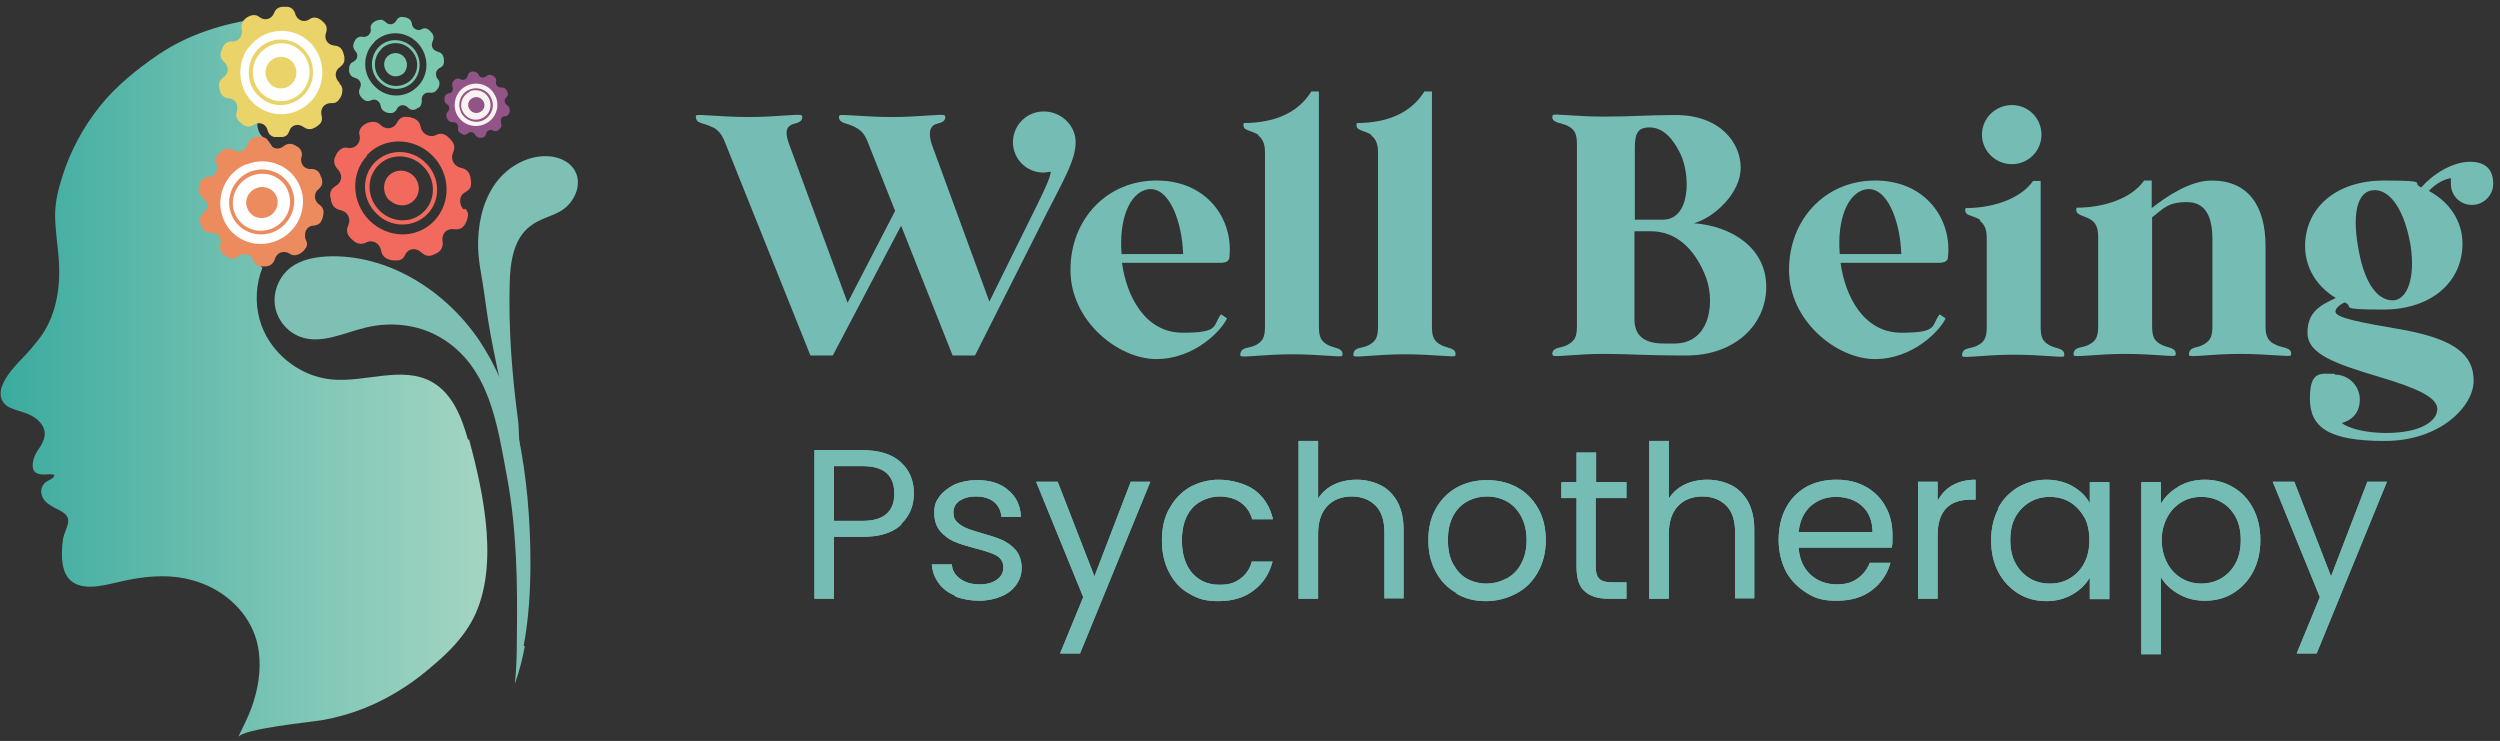 <svg xmlns="http://www.w3.org/2000/svg" xmlns:xlink="http://www.w3.org/1999/xlink" id="Layer_1" data-name="Layer 1" viewBox="0 0 625.9 185.5"><rect x="0" y="0" width="625.9" height="185.5" fill="#333333" stroke="none"/><defs><style>      .cls-1 {        fill: url(#linear-gradient);      }      .cls-1, .cls-2, .cls-3, .cls-4, .cls-5, .cls-6, .cls-7, .cls-8, .cls-9, .cls-10 {        stroke-width: 0px;      }      .cls-2 {        fill: #7ec0b4;      }      .cls-3 {        fill: #eb8b5e;      }      .cls-4 {        fill: #ead46a;      }      .cls-5 {        fill: #f8f3f1;      }      .cls-6 {        fill: #7bcab0;      }      .cls-7 {        fill: #75bdb4;      }      .cls-8 {        fill: #925487;      }      .cls-9 {        fill: #fff;      }      .cls-10 {        fill: #f26a5d;      }    </style><linearGradient id="linear-gradient" x1="0" y1="94.7" x2="121.8" y2="94.7" gradientUnits="userSpaceOnUse"><stop offset="0" stop-color="#3bab9f"></stop><stop offset=".6" stop-color="#7dc5b5"></stop><stop offset="1" stop-color="#a4d4c2"></stop></linearGradient></defs><g><g><path class="cls-7" d="M178.4,31.9c-2.1-1.1-2.6-.8-3.7-1.5-.5-.4-.6-1.3-.4-1.5.3-.4,6.3.4,13.2.4s12.8-.9,13.2-.4c.3.3.2,1.1-.4,1.5-1,.7-2,.4-2.9,1.4-.6.6-.7,2,.2,4.4l14.6,39.6,11.9-23-6.6-16.6c-.9-2.4-1.6-3.4-3.3-4.3-2.1-1.1-2.6-.8-3.6-1.5-.6-.4-.7-1.3-.4-1.5.3-.4,6.3.4,13.2.4s12.8-.9,13.1-.4c.3.3.2,1.1-.4,1.5-1,.7-2.1.4-2.8,1.4-.5.5-.8,2,0,4.4l14.4,39.3,12.3-24.9c1.6-3.3,2.8-5.8,3.1-7.6-.6,0-1.2.2-1.9.2-4.2,0-7.6-3.4-7.6-7.6s3.4-7.7,7.7-7.7,8,3.4,8,7.7-2.8,9.1-7.1,17.5l-18.1,35.9h-5.6l-12.9-32.5-17.1,32.5h-5.6l-21.2-52.9c-.9-2.4-1.7-3.4-3.3-4.3Z"></path><path class="cls-7" d="M289.6,45.2c12.6,0,19.2,9.7,18.2,19.1,0,1.1-.9,1.4-1.9,1.5h-25c1.1,8.2,5.7,17.5,15.2,17.5s7.4-1.8,9.6-4.6l1.5,1c-1.4,3.1-8.2,10.2-17.7,10.2s-21.5-9.5-21.5-22.3,9.2-22.4,21.5-22.4ZM296.2,63.6c-.2-7.8-3.4-17.1-8.9-16.2-4.6.9-7.2,7.7-6.5,16.2h15.5Z"></path><path class="cls-7" d="M315.1,33.8c-1.4-.9-2.3-.9-3.3-1.5-.5-.3-.6-1.1-.4-1.5,8.3,0,13.9-3,16.9-7.9h1.9v58.9c0,2.6.6,3.5,1.8,4.3,1.6,1,2.6.8,3.6,1.5.6.4.6,1.3.4,1.5-.3.4-5.5-.4-12.5-.4s-12.6.9-12.9.4c-.2-.3,0-1.1.4-1.5,1.1-.8,2.2-.4,3.9-1.5,1.2-.8,1.8-1.7,1.8-4.3v-43.7c0-2.3-.7-3.4-1.7-4.2Z"></path><path class="cls-7" d="M343.4,33.8c-1.4-.9-2.3-.9-3.3-1.5-.5-.3-.6-1.1-.4-1.5,8.3,0,13.9-3,16.9-7.9h1.9v58.9c0,2.6.6,3.5,1.8,4.3,1.6,1,2.6.8,3.6,1.5.6.4.6,1.3.4,1.5-.3.4-5.5-.4-12.5-.4s-12.6.9-12.9.4c-.2-.3,0-1.1.4-1.5,1.1-.8,2.2-.4,3.9-1.5,1.2-.8,1.8-1.7,1.8-4.3v-43.7c0-2.3-.7-3.4-1.7-4.2Z"></path><path class="cls-7" d="M401.5,88.6c-7,0-12.4.9-12.7.4-.3-.3-.2-1.1.4-1.5,1-.7,2.2-.4,3.8-1.5,1.2-.8,1.8-1.7,1.8-4.3v-45.6c0-2.6-.6-3.5-1.8-4.3-1.6-1-2.8-.8-3.8-1.5-.6-.3-.7-1.2-.4-1.5.3-.4,5.8.4,12.8.4s10.8-.4,17.9-.4c11.1,0,16.3,6.9,16.3,13.2s-6.5,12.4-11.7,13.9c9.5.7,18.1,6.2,18.1,15.9s-8.1,17.2-19.9,17.2-13.9-.4-20.9-.4ZM416.3,55c7.1,0,6.9-11.4,4.4-16.5-2.4-4.9-5-6.6-7.8-6.6s-3.6,1.5-3.6,5v18.1h7.1ZM419.5,86c9-.2,10.1-11.2,7.2-17.6-2.5-5.8-6.8-10.5-13.4-10.5h-4.1v22.1c0,4.5,3.1,6.1,7.7,6h2.7Z"></path><path class="cls-7" d="M469.5,45.2c12.6,0,19.2,9.7,18.2,19.1,0,1.1-.9,1.4-1.9,1.5h-25c1.1,8.2,5.7,17.5,15.2,17.5s7.4-1.8,9.6-4.6l1.5,1c-1.4,3.1-8.2,10.2-17.7,10.2s-21.5-9.5-21.5-22.3,9.2-22.4,21.5-22.4ZM476,63.6c-.2-7.8-3.4-17.1-8.9-16.2-4.6.9-7.2,7.7-6.5,16.2h15.5Z"></path><path class="cls-7" d="M495.8,55.1c-1.3-.9-2.3-.9-3.3-1.5-.5-.3-.6-1.1-.4-1.5,6.6,0,13.7-2.2,16.9-6.8h1.9v36.6c0,2.6.6,3.5,1.8,4.3,1.6,1,2.6.8,3.6,1.5.6.4.6,1.3.4,1.5-.3.4-5.5-.4-12.5-.4s-12.6.9-12.9.4c-.2-.3,0-1.1.4-1.5,1.1-.8,2.2-.4,3.9-1.5,1.2-.8,1.8-1.7,1.8-4.3v-22.4c0-2.3-.7-3.4-1.7-4.2ZM503.7,26.3c4.1,0,7.4,3.3,7.4,7.4s-3.3,7.4-7.4,7.4-7.5-3.3-7.5-7.4,3.4-7.4,7.5-7.4Z"></path><path class="cls-7" d="M569.2,86c1.6,1,2.8.8,3.9,1.5.6.4.6,1.3.4,1.5-.3.4-5.8-.4-12.7-.4s-12.4.9-12.7.4c-.2-.3,0-1.1.4-1.5,1.1-.8,2-.4,3.6-1.5,1.2-.8,1.8-1.7,1.8-4.3v-21.8c0-5.5-1.6-9.3-6.4-9.3s-5.8,1.6-8.7,3.8v27.3c0,2.6.6,3.5,1.8,4.3,1.6,1,2.6.8,3.6,1.5.6.4.6,1.3.4,1.5-.3.4-5.5-.4-12.5-.4s-12.6.9-12.9.4c-.2-.3,0-1.1.4-1.5,1.1-.8,2.2-.4,3.9-1.5,1.2-.8,1.8-1.7,1.8-4.3v-22.4c0-2.4-.7-3.5-1.7-4.2-1.3-.9-2.3-.9-3.3-1.6-.5-.3-.6-1.1-.4-1.5,6.6,0,13.7-2.2,16.9-6.8h1.9v6.9c3.6-2.8,9.5-6.9,15-6.9,9,0,13.5,6.1,13.5,16.5v20c0,2.6.7,3.5,1.9,4.3Z"></path><path class="cls-7" d="M584.6,93.8c3.4,0,6.2,2.8,6.2,6.2s-2,5.2-4.5,5.9c1.7,1.4,6.2,2.5,11,2.5,9,0,12.9-3.1,12.9-6s-5-5.2-14.4-8c-11.4-3.4-18.1-5.8-18.1-11.1s3.3-6.9,7.1-8.7c-4.7-2.8-7.7-7.5-7.7-13,0-9.5,7.7-16.4,19.7-16.4s6.6.6,9.4,1.7c2.8-3.2,7.7-6.4,12.2-6.4s5.8,2.6,5.8,5.5-2.4,5.3-5.3,5.3-5.3-2.2-5.3-5.3,0-.9,0-1.4c-1.4.2-3.7,1.2-5.5,3.2,5.2,2.8,8.4,7.6,8.4,13.2,0,9.6-7.8,16.5-19.8,16.5s-7-.6-9.7-1.8c-1.3.6-2.3,1.5-2.3,2.3,0,1.6,6.1,2.7,17.1,4.6,12.9,2.4,17.5,6.3,17.5,12.7s-8.3,15.1-22.3,15.1-18.7-3.4-18.7-10.6,2.8-6.2,6.2-6.2ZM599,75.2c3.6,0,5.8-5.5,4.5-13.8-1.4-8.3-4.8-13.8-9-13.8s-5.6,5.5-4.2,13.8c1.3,8.3,4.3,13.8,8.8,13.8Z"></path></g><g><g><path class="cls-7" d="M225.7,131.3c-2.1,2-5.3,3.1-9.7,3.1h-7.2v15.5h-4.9v-37.2h12c4.2,0,7.4,1,9.6,3,2.2,2,3.3,4.6,3.3,7.8s-1.1,5.7-3.2,7.7ZM222,128.6c1.3-1.2,1.9-2.8,1.9-5,0-4.6-2.6-6.9-7.9-6.9h-7.2v13.7h7.2c2.7,0,4.7-.6,6-1.8Z"></path><path class="cls-7" d="M239.2,149.2c-1.8-.8-3.2-1.8-4.2-3.2s-1.6-2.9-1.7-4.7h5c.1,1.5.8,2.7,2.1,3.6,1.2.9,2.8,1.4,4.8,1.4s3.3-.4,4.4-1.2c1.1-.8,1.6-1.8,1.6-3.1s-.6-2.2-1.7-2.9c-1.1-.6-2.9-1.2-5.3-1.8-2.2-.6-3.9-1.1-5.3-1.7-1.4-.6-2.5-1.5-3.5-2.6-1-1.2-1.5-2.7-1.5-4.6s.4-2.9,1.3-4.1c.9-1.2,2.2-2.2,3.8-3,1.6-.7,3.5-1.1,5.6-1.1,3.2,0,5.9.8,7.8,2.5,2,1.6,3.1,3.9,3.2,6.7h-4.9c-.1-1.5-.7-2.8-1.8-3.7-1.1-.9-2.6-1.4-4.5-1.4s-3.1.4-4.2,1.1c-1,.7-1.5,1.7-1.5,2.9s.3,1.8.9,2.4c.6.6,1.4,1.1,2.3,1.5.9.4,2.2.8,3.9,1.3,2.1.6,3.8,1.1,5.1,1.7,1.3.6,2.4,1.4,3.4,2.5.9,1.1,1.4,2.5,1.5,4.3,0,1.6-.4,3-1.3,4.3-.9,1.3-2.1,2.3-3.8,3-1.6.7-3.5,1.1-5.6,1.1s-4.3-.4-6-1.1Z"></path><path class="cls-7" d="M288,120.6l-17.6,43h-5l5.8-14.1-11.8-28.9h5.4l9.2,23.7,9.1-23.7h5Z"></path><path class="cls-7" d="M292.8,127.3c1.2-2.3,2.9-4,5-5.3,2.2-1.2,4.6-1.9,7.4-1.9s6.6.9,8.9,2.6c2.3,1.7,3.9,4.2,4.6,7.3h-5.2c-.5-1.8-1.5-3.2-2.9-4.2s-3.2-1.5-5.4-1.5-5,1-6.7,2.9c-1.7,1.9-2.6,4.6-2.6,8.1s.9,6.2,2.6,8.2c1.7,1.9,4,2.9,6.7,2.9s3.9-.5,5.3-1.5c1.4-1,2.4-2.4,2.9-4.3h5.2c-.8,3-2.3,5.4-4.7,7.2-2.3,1.8-5.3,2.7-8.8,2.7s-5.2-.6-7.4-1.9c-2.2-1.2-3.8-3-5-5.3-1.2-2.3-1.8-4.9-1.8-8s.6-5.7,1.8-7.9Z"></path><path class="cls-7" d="M345.7,121.5c1.8.9,3.2,2.4,4.2,4.2,1,1.9,1.5,4.2,1.5,6.9v17.2h-4.8v-16.5c0-2.9-.7-5.2-2.2-6.7-1.5-1.5-3.5-2.3-6-2.3s-4.6.8-6.1,2.4-2.3,3.9-2.3,7v16.2h-4.9v-39.5h4.9v14.4c1-1.5,2.3-2.7,4-3.5,1.7-.8,3.6-1.2,5.7-1.2s4.2.5,6,1.4Z"></path><path class="cls-7" d="M364.7,148.5c-2.2-1.2-4-3-5.2-5.3-1.3-2.3-1.9-5-1.9-8s.6-5.6,1.9-7.9c1.3-2.3,3.1-4.1,5.3-5.3,2.2-1.2,4.8-1.8,7.5-1.8s5.3.6,7.5,1.8c2.2,1.2,4,3,5.3,5.3,1.3,2.3,1.9,4.9,1.9,8s-.7,5.7-2,8c-1.3,2.3-3.1,4.1-5.4,5.3s-4.8,1.9-7.6,1.9-5.2-.6-7.4-1.9ZM377.1,144.9c1.5-.8,2.8-2,3.7-3.7.9-1.6,1.4-3.6,1.4-6s-.5-4.3-1.4-6c-.9-1.6-2.1-2.9-3.6-3.7-1.5-.8-3.1-1.2-4.9-1.2s-3.4.4-4.9,1.2c-1.5.8-2.7,2-3.6,3.7s-1.3,3.6-1.3,6,.4,4.4,1.3,6c.9,1.6,2,2.9,3.5,3.7,1.5.8,3.1,1.2,4.8,1.2s3.4-.4,4.9-1.2Z"></path><path class="cls-7" d="M399.5,124.7v17.2c0,1.4.3,2.4.9,3,.6.6,1.7.9,3.2.9h3.6v4.1h-4.4c-2.7,0-4.7-.6-6.1-1.9-1.4-1.2-2-3.3-2-6.1v-17.2h-3.8v-4h3.8v-7.4h4.9v7.4h7.6v4h-7.6Z"></path><path class="cls-7" d="M433.5,121.5c1.8.9,3.2,2.4,4.2,4.2,1,1.9,1.5,4.2,1.5,6.9v17.2h-4.8v-16.5c0-2.9-.7-5.2-2.2-6.7-1.5-1.5-3.5-2.3-6-2.3s-4.6.8-6.1,2.4-2.3,3.9-2.3,7v16.2h-4.9v-39.5h4.9v14.4c1-1.5,2.3-2.7,4-3.5,1.7-.8,3.6-1.2,5.7-1.2s4.2.5,6,1.4Z"></path><path class="cls-7" d="M473.7,137.1h-23.4c.2,2.9,1.2,5.1,3,6.8,1.8,1.6,4,2.4,6.5,2.4s3.9-.5,5.3-1.5c1.4-1,2.4-2.3,3-3.9h5.2c-.8,2.8-2.3,5.1-4.7,6.9s-5.3,2.6-8.8,2.6-5.3-.6-7.4-1.9-3.9-3-5.2-5.3c-1.2-2.3-1.9-5-1.9-8s.6-5.7,1.8-8c1.2-2.3,2.9-4,5.1-5.3,2.2-1.2,4.7-1.8,7.6-1.8s5.2.6,7.4,1.8c2.1,1.2,3.8,2.9,4.9,5,1.2,2.1,1.7,4.5,1.7,7.2s0,1.9-.2,2.9ZM467.6,128.4c-.8-1.3-1.9-2.3-3.3-3-1.4-.7-3-1-4.7-1-2.5,0-4.5.8-6.3,2.3-1.7,1.6-2.7,3.7-3,6.5h18.5c0-1.8-.4-3.4-1.2-4.8Z"></path><path class="cls-7" d="M488.8,121.5c1.6-.9,3.5-1.4,5.8-1.4v5h-1.3c-5.4,0-8.2,3-8.2,8.9v15.9h-4.9v-29.3h4.9v4.8c.9-1.7,2.1-3,3.7-3.9Z"></path><path class="cls-7" d="M500.2,127.3c1.2-2.3,2.9-4,5-5.3,2.1-1.2,4.5-1.9,7.1-1.9s4.8.6,6.7,1.7c1.9,1.1,3.3,2.5,4.2,4.2v-5.3h4.9v29.3h-4.9v-5.4c-1,1.7-2.4,3.1-4.3,4.2-1.9,1.1-4.1,1.7-6.6,1.7s-4.9-.6-7-1.9c-2.1-1.3-3.8-3.1-5-5.4s-1.8-4.9-1.8-7.9.6-5.6,1.8-7.9ZM521.8,129.5c-.9-1.6-2.1-2.9-3.6-3.8-1.5-.9-3.2-1.3-5-1.3s-3.5.4-5,1.3c-1.5.9-2.7,2.1-3.6,3.7s-1.3,3.6-1.3,5.8.4,4.2,1.3,5.8c.9,1.7,2.1,2.9,3.6,3.8,1.5.9,3.1,1.3,5,1.3s3.5-.4,5-1.3c1.5-.9,2.7-2.1,3.6-3.8.9-1.7,1.3-3.6,1.3-5.8s-.4-4.1-1.3-5.8Z"></path><path class="cls-7" d="M545.4,121.8c1.9-1.1,4.1-1.7,6.6-1.7s5,.6,7.1,1.9c2.1,1.2,3.8,3,5,5.3,1.2,2.3,1.8,4.9,1.8,7.9s-.6,5.6-1.8,7.9-2.9,4.1-5,5.4-4.5,1.9-7.1,1.9-4.7-.6-6.6-1.7c-1.9-1.1-3.4-2.5-4.4-4.2v19.3h-4.9v-43.1h4.9v5.4c1-1.7,2.4-3.1,4.3-4.2ZM559.7,129.4c-.9-1.6-2.1-2.9-3.6-3.7-1.5-.9-3.2-1.3-5-1.3s-3.4.4-4.9,1.3c-1.5.9-2.7,2.1-3.6,3.8-.9,1.7-1.4,3.6-1.4,5.7s.5,4.1,1.4,5.8c.9,1.7,2.1,2.9,3.6,3.8,1.5.9,3.2,1.3,4.9,1.3s3.5-.4,5-1.3c1.5-.9,2.7-2.1,3.6-3.8.9-1.7,1.3-3.6,1.3-5.8s-.4-4.1-1.3-5.8Z"></path><path class="cls-7" d="M597.6,120.6l-17.6,43h-5l5.8-14.1-11.8-28.9h5.4l9.2,23.7,9.1-23.7h5Z"></path></g><g><path class="cls-7" d="M225.7,131.3c-2.1,2-5.3,3.1-9.7,3.1h-7.2v15.5h-4.9v-37.2h12c4.2,0,7.4,1,9.6,3,2.2,2,3.3,4.6,3.3,7.8s-1.1,5.7-3.2,7.7ZM222,128.6c1.3-1.2,1.9-2.8,1.9-5,0-4.6-2.6-6.9-7.9-6.9h-7.2v13.7h7.2c2.7,0,4.7-.6,6-1.8Z"></path><path class="cls-7" d="M239.2,149.2c-1.8-.8-3.2-1.8-4.2-3.2s-1.6-2.9-1.7-4.7h5c.1,1.5.8,2.7,2.1,3.6,1.2.9,2.8,1.4,4.8,1.4s3.3-.4,4.4-1.2c1.1-.8,1.6-1.8,1.6-3.1s-.6-2.2-1.7-2.9c-1.1-.6-2.9-1.2-5.3-1.8-2.2-.6-3.9-1.1-5.3-1.7-1.4-.6-2.5-1.5-3.5-2.6-1-1.2-1.5-2.7-1.5-4.6s.4-2.9,1.3-4.1c.9-1.2,2.2-2.2,3.8-3,1.6-.7,3.5-1.1,5.6-1.1,3.2,0,5.9.8,7.8,2.5,2,1.6,3.1,3.9,3.2,6.7h-4.9c-.1-1.5-.7-2.8-1.8-3.7-1.1-.9-2.6-1.4-4.5-1.4s-3.1.4-4.2,1.1c-1,.7-1.5,1.7-1.5,2.9s.3,1.8.9,2.4c.6.6,1.4,1.1,2.3,1.5.9.4,2.2.8,3.9,1.3,2.1.6,3.8,1.1,5.1,1.7,1.3.6,2.4,1.4,3.4,2.5.9,1.1,1.4,2.5,1.5,4.3,0,1.6-.4,3-1.3,4.3-.9,1.3-2.1,2.3-3.8,3-1.6.7-3.5,1.1-5.6,1.1s-4.3-.4-6-1.1Z"></path><path class="cls-7" d="M288,120.6l-17.6,43h-5l5.8-14.1-11.8-28.9h5.4l9.2,23.7,9.1-23.7h5Z"></path><path class="cls-7" d="M292.8,127.3c1.2-2.3,2.9-4,5-5.3,2.2-1.2,4.6-1.9,7.4-1.9s6.6.9,8.9,2.6c2.3,1.7,3.9,4.2,4.6,7.3h-5.2c-.5-1.8-1.5-3.2-2.9-4.2s-3.2-1.5-5.4-1.5-5,1-6.7,2.9c-1.7,1.9-2.6,4.6-2.6,8.1s.9,6.2,2.6,8.2c1.7,1.9,4,2.9,6.7,2.9s3.9-.5,5.3-1.5c1.4-1,2.4-2.4,2.9-4.3h5.2c-.8,3-2.3,5.4-4.7,7.2-2.3,1.8-5.3,2.7-8.8,2.7s-5.2-.6-7.4-1.9c-2.2-1.2-3.8-3-5-5.3-1.2-2.3-1.8-4.9-1.8-8s.6-5.7,1.8-7.9Z"></path><path class="cls-7" d="M345.7,121.5c1.8.9,3.2,2.4,4.2,4.2,1,1.9,1.5,4.2,1.5,6.9v17.2h-4.8v-16.5c0-2.9-.7-5.2-2.2-6.7-1.5-1.5-3.5-2.3-6-2.3s-4.6.8-6.1,2.4-2.3,3.9-2.3,7v16.2h-4.9v-39.5h4.9v14.4c1-1.5,2.3-2.7,4-3.5,1.7-.8,3.6-1.2,5.7-1.2s4.2.5,6,1.4Z"></path><path class="cls-7" d="M364.7,148.5c-2.2-1.2-4-3-5.2-5.3-1.3-2.3-1.9-5-1.9-8s.6-5.6,1.9-7.9c1.3-2.3,3.1-4.1,5.3-5.3,2.2-1.2,4.8-1.8,7.5-1.8s5.3.6,7.5,1.8c2.2,1.2,4,3,5.3,5.3,1.3,2.3,1.9,4.9,1.9,8s-.7,5.7-2,8c-1.3,2.3-3.1,4.1-5.4,5.3s-4.8,1.9-7.6,1.9-5.2-.6-7.4-1.9ZM377.1,144.9c1.5-.8,2.8-2,3.7-3.7.9-1.6,1.4-3.6,1.4-6s-.5-4.3-1.4-6c-.9-1.6-2.1-2.9-3.6-3.7-1.5-.8-3.1-1.2-4.9-1.2s-3.4.4-4.9,1.2c-1.5.8-2.7,2-3.6,3.7s-1.3,3.6-1.3,6,.4,4.4,1.3,6c.9,1.6,2,2.9,3.5,3.7,1.5.8,3.1,1.2,4.8,1.2s3.4-.4,4.9-1.2Z"></path><path class="cls-7" d="M399.5,124.7v17.2c0,1.4.3,2.4.9,3,.6.6,1.7.9,3.2.9h3.6v4.1h-4.4c-2.7,0-4.7-.6-6.1-1.9-1.4-1.2-2-3.3-2-6.1v-17.2h-3.8v-4h3.8v-7.4h4.9v7.4h7.6v4h-7.6Z"></path><path class="cls-7" d="M433.5,121.5c1.8.9,3.2,2.4,4.2,4.2,1,1.9,1.5,4.2,1.5,6.9v17.2h-4.8v-16.5c0-2.9-.7-5.2-2.2-6.7-1.5-1.5-3.5-2.3-6-2.3s-4.6.8-6.1,2.4-2.3,3.9-2.3,7v16.2h-4.9v-39.5h4.9v14.4c1-1.5,2.3-2.7,4-3.5,1.7-.8,3.6-1.2,5.7-1.2s4.2.5,6,1.4Z"></path><path class="cls-7" d="M473.7,137.1h-23.4c.2,2.9,1.2,5.1,3,6.8,1.8,1.6,4,2.4,6.5,2.4s3.9-.5,5.3-1.5c1.4-1,2.4-2.3,3-3.9h5.2c-.8,2.8-2.3,5.1-4.7,6.9s-5.3,2.6-8.8,2.6-5.3-.6-7.4-1.9-3.9-3-5.2-5.3c-1.2-2.3-1.9-5-1.9-8s.6-5.7,1.8-8c1.2-2.3,2.9-4,5.1-5.3,2.2-1.2,4.7-1.8,7.6-1.8s5.2.6,7.4,1.8c2.1,1.2,3.8,2.9,4.9,5,1.2,2.1,1.7,4.5,1.7,7.2s0,1.9-.2,2.9ZM467.6,128.4c-.8-1.3-1.9-2.3-3.3-3-1.4-.7-3-1-4.7-1-2.5,0-4.5.8-6.3,2.3-1.7,1.6-2.7,3.7-3,6.5h18.5c0-1.8-.4-3.4-1.2-4.8Z"></path><path class="cls-7" d="M488.8,121.5c1.6-.9,3.5-1.4,5.8-1.4v5h-1.3c-5.4,0-8.2,3-8.2,8.9v15.9h-4.9v-29.3h4.9v4.8c.9-1.7,2.1-3,3.7-3.9Z"></path><path class="cls-7" d="M500.2,127.3c1.2-2.3,2.9-4,5-5.3,2.1-1.2,4.5-1.9,7.1-1.9s4.8.6,6.7,1.7c1.9,1.1,3.3,2.5,4.2,4.2v-5.3h4.9v29.3h-4.9v-5.4c-1,1.7-2.4,3.1-4.3,4.2-1.9,1.1-4.1,1.7-6.6,1.7s-4.9-.6-7-1.9c-2.1-1.3-3.8-3.1-5-5.4s-1.8-4.9-1.8-7.9.6-5.6,1.8-7.9ZM521.8,129.5c-.9-1.6-2.1-2.9-3.6-3.8-1.5-.9-3.2-1.3-5-1.3s-3.5.4-5,1.3c-1.5.9-2.7,2.1-3.6,3.7s-1.3,3.6-1.3,5.8.4,4.2,1.3,5.8c.9,1.7,2.1,2.9,3.6,3.8,1.5.9,3.1,1.3,5,1.3s3.5-.4,5-1.3c1.5-.9,2.7-2.1,3.6-3.8.9-1.7,1.3-3.6,1.3-5.8s-.4-4.1-1.3-5.8Z"></path><path class="cls-7" d="M545.4,121.8c1.9-1.1,4.1-1.7,6.6-1.7s5,.6,7.1,1.9c2.1,1.2,3.8,3,5,5.3,1.2,2.3,1.8,4.9,1.8,7.9s-.6,5.6-1.8,7.9-2.9,4.1-5,5.4-4.5,1.9-7.1,1.9-4.7-.6-6.6-1.7c-1.9-1.1-3.4-2.5-4.4-4.2v19.3h-4.9v-43.1h4.9v5.4c1-1.7,2.4-3.1,4.3-4.2ZM559.7,129.4c-.9-1.6-2.1-2.9-3.6-3.7-1.5-.9-3.2-1.3-5-1.3s-3.4.4-4.9,1.3c-1.5.9-2.7,2.1-3.6,3.8-.9,1.7-1.4,3.6-1.4,5.7s.5,4.1,1.4,5.8c.9,1.7,2.1,2.9,3.6,3.8,1.5.9,3.2,1.3,4.9,1.3s3.5-.4,5-1.3c1.5-.9,2.7-2.1,3.6-3.8.9-1.7,1.3-3.6,1.3-5.8s-.4-4.1-1.3-5.8Z"></path><path class="cls-7" d="M597.6,120.6l-17.6,43h-5l5.8-14.1-11.8-28.9h5.4l9.2,23.7,9.1-23.7h5Z"></path></g></g></g><g><path class="cls-1" d="M117.2,110.2c-1.6-5.7-3.9-11.7-9.1-14.6-7.4-4.1-16.6.2-25.1-.6-8.3-.8-15.8-7-18-15-1.2-4.3-.9-8.9.7-13-4.6-3.1-4.2-11.2,1-13.6-.7-.6-1.3-1.3-1.6-2.3-.4-1.1-.8-2.2-.8-3.4,0-1.7.6-3.2,2-4.2,3.4-2.3,2.9-7,0-8.8-1-.6-1.6-1.7-1.8-2.9-.3-1.6.2-3.7,1.1-5.3-8.5,0-11.6-13.3-2.4-15.1.9-.2,1.5-.3,1.9-.3-.3-.8-.5-1.7-.5-2.7v-1.2c0-1,.2-1.8.4-2.6-9.1,1.3-17.7,3.9-25.4,9.1-5.4,3.7-10.5,7.8-14.6,12.9-4.2,5.3-7.4,11.2-9.4,17.6-1,3.1-1.8,6.4-1.8,9.6,0,3.6.6,7.2.9,10.9.5,6.6-.4,13.5-4.1,19-.9,1.3-1.9,2.5-2.9,3.7-2.4,2.8-5.9,5.7-7.2,9.3-.5,1.3-.5,2.9.3,4,.9,1.3,2.5,1.7,4,2.2,1.8.5,3.6,1.2,4.9,2.5,2.5,2.5,1.5,4.9-.2,7.3-.6.8-1,1.8-1.2,2.8-.2.8-.2,1.8.3,2.5.6.7,1.6.8,2.5.8.8,0,1.7-.2,2.5.1,0,.9-1.3,1.2-2,1.7-1,.7-1.5,2-1.2,3.1.2,1.2,1.2,2.2,2.2,2.8,1,.7,2.2,1.1,3.2,1.8,2.6,1.7.5,4.1,0,6.5-.2,1.3-.3,2.6-.3,4,0,1.5.2,3,.7,4.4,2,4.7,7.3,3.9,11.4,3,.4-.1.9-.2,1.3-.3,7.8-1.9,15.6-2.7,23.2.8,6.7,3.1,11.8,9.1,12.7,16.5.6,4.8-.2,9.4-1.8,13.9-.9,2.5-2.1,4.8-3.4,7.5,1.1-2.2,18.3-3.8,21-4.3,7.5-1.3,14.4-4.1,20.9-8.4,2.6-1.7,5.1-3.7,7.5-5.8,3.4-2.9,6.5-6.1,8.8-10,7.6-13,3.3-32.6-.4-46.2Z"></path><path class="cls-2" d="M130.2,112c-.4-2.2-.2-4.5-.5-6.8-1.5-11.3-2.4-22.6-2.1-34,.1-5.4.9-11.5,5.3-14.7,2.1-1.6,4.7-2.2,7-3.4,4.2-2.1,6.8-8.2,2.8-11.9-1.6-1.4-3.8-2.1-5.9-2.1-5.3-.1-10.4,3.1-13.3,7.6-2.9,4.5-3.9,10-3.8,15.3.1,4,1.1,7.9,1.6,11.9.6,4.5,1.3,9,2.2,13.4.9,4.5,1.8,8.9,3,13.3,1,3.9,2.5,7.6,3.8,11.4Z"></path><path class="cls-2" d="M131.1,161.7c1.3-6.8,1.7-14,1.7-20.8,0-10.6-.9-21.7-3.1-32.1-.2-.9-.4-1.8-.6-2.6-1.9-7.5-4.9-14.7-9.2-21.1-8.5-12.5-23-21.6-38.1-20.9-3.1.2-6.3.8-8.8,2.6-2.9,2.1-4.6,5.8-4.2,9.4.4,3.6,2.9,6.8,6.3,8.1,5.3,2,11-1,16.5-2.3,6.2-1.5,13-.8,18.5,2.4,12.5,7.2,14.4,22,16.8,34.8,2.5,13.4,2.7,27,2.5,40.7,0,3.8-.1,7.5-.5,11.3,1.1-3.1,1.9-6.2,2.5-9.4Z"></path><g><path class="cls-10" d="M116.4,52.2c.7.6.9,1.4.7,2.2-.2.8-.5,1.6-1,2.2-.6.7-1.4.9-2.3.8-2-.3-3.3,1.1-3,3.1.2,1.2-.3,2.2-1.3,2.8-.2.1-.5.3-.8.4-1.2.6-2.2.4-3.2-.5-1.2-1.1-2.8-1.1-3.7,0-.2.2-.3.4-.4.7-.4.8-1,1.3-2,1.3-.8,0-1.5,0-2.2-.3-1-.4-1.6-1.1-1.8-2.2-.3-1.8-2.1-2.8-3.7-2-1.2.6-2.4.4-3.4-.6-.3-.3-.6-.5-.8-.8-.7-.9-.8-1.9-.3-2.9.7-1.7-.1-3.4-2-3.8-1.3-.3-2-1-2.3-2.3,0-.3-.1-.7-.2-1-.2-1.2.3-2.1,1.3-2.7,1.7-1,1.9-2.8.5-4.3-.8-.9-1.1-2-.6-3,.2-.5.5-1.1.9-1.5.6-.6,1.3-1,2.2-.8,2,.4,3.5-1.4,3-3.2-.2-.6,0-1.2.3-1.7.7-1.1,2.6-1.9,3.8-1.5.5.1.9.4,1.2.7,1.3,1.3,3.3,1,4.1-.6.6-1.2,1.5-1.6,2.8-1.4.3,0,.6,0,.9.2,1.1.2,2,1,2.2,2.2.3,1.9,2.4,2.9,3.9,2.1,1-.6,2.1-.3,3,.5.2.2.4.4.6.6,1,1.1,1.2,2,.6,3.4-.7,1.6.3,3.3,1.9,3.7,1.5.3,2.2,1,2.5,2.5.1.6.2,1.3.1,1.9-.1.8-.7,1.3-1.4,1.7-1.1.6-1.5,1.7-1.2,2.9.1.6.4,1.1.9,1.5ZM91.9,39c-4.1,4.3-4,11.6.6,16.2,4.7,4.6,11.9,4.7,16.3,0,4.2-4.5,4-11.8-.6-16.3-4.9-4.8-12.3-4.5-16.4,0Z"></path><path class="cls-10" d="M94.3,53.5c-3.7-3.5-3.9-9.3-.5-12.8,3.5-3.6,9.3-3.5,12.9.2,3.6,3.6,3.6,9.4.3,12.7-3.4,3.5-9.2,3.5-12.7-.1ZM94.7,41.4c-3,3.1-2.9,8.1.3,11.3,3.2,3.2,8.2,3.3,11.2.2,2.9-2.9,3.1-8.1-.5-11.5-3.2-3-8.1-3-11,0Z"></path><path class="cls-10" d="M97.5,50.2c-1.7-1.7-1.8-4.5-.2-6.2,1.7-1.7,4.4-1.7,6.2,0,1.7,1.7,1.8,4.4.2,6.1-1.7,1.8-4.4,1.7-6.2,0Z"></path></g><g><path class="cls-9" d="M79.2,25.4c-3.9,5-11.1,5.8-15.9,1.8-4.9-4-5.7-11.2-1.7-16.2,3.9-5,11.1-5.8,15.9-1.8,4.9,4,5.7,11.2,1.7,16.2Z"></path><g><path class="cls-4" d="M84.9,20.9c.6.4.9,1.1.8,1.9,0,.7-.3,1.5-.8,2.1-.5.7-1.1,1-1.9.9-1.8,0-2.9,1.3-2.5,3.1.3,1.1,0,2-1,2.6-.2.2-.4.3-.6.4-1,.6-1.9.6-2.9-.1-1.1-.8-2.5-.7-3.3.4-.1.2-.2.4-.3.7-.3.8-.8,1.3-1.7,1.4-.7,0-1.3,0-2,0-.9-.2-1.5-.8-1.7-1.7-.4-1.6-2-2.2-3.4-1.4-1.1.7-2.1.6-3-.2-.3-.2-.5-.4-.8-.7-.7-.7-.8-1.6-.5-2.5.5-1.6-.4-3-2-3.2-1.1,0-1.9-.7-2.2-1.8,0-.3-.2-.6-.2-.9-.2-1.1.1-1.9,1-2.5,1.4-1,1.5-2.7.2-3.9-.8-.7-1.1-1.6-.7-2.7.2-.5.3-1,.7-1.5.5-.6,1.1-1,1.9-.9,1.8.2,3-1.7,2.5-3.2-.2-.5,0-1.1.2-1.6.5-1.1,2.1-2,3.2-1.8.4,0,.8.3,1.1.5,1.3,1,3,.5,3.6-1,.4-1.1,1.2-1.6,2.4-1.6.3,0,.5,0,.8,0,1,0,1.8.7,2.1,1.7.4,1.7,2.3,2.4,3.6,1.4.9-.6,1.8-.5,2.7.1.2.1.4.3.6.5,1,.8,1.2,1.7.8,2.9-.5,1.5.4,2.9,2,3.1,1.4.1,2,.7,2.4,2,.2.6.3,1.1.2,1.7,0,.7-.5,1.2-1.1,1.7-.9.6-1.3,1.7-.9,2.7.2.5.4.9.9,1.3ZM62.3,11.8c-3.3,4.3-2.8,10.8,1.7,14.5,4.4,3.6,10.9,2.9,14.5-1.7,3.5-4.5,2.7-11.1-1.6-14.6-4.6-3.7-11.2-2.7-14.5,1.8Z"></path><path class="cls-4" d="M65.3,24.5c-3.5-2.7-4-7.9-1.3-11.5,2.9-3.7,8-4.1,11.5-1.2,3.4,2.9,3.8,8,1.1,11.4-2.8,3.5-7.9,4.2-11.3,1.3ZM64.9,13.6c-2.5,3.1-2,7.6,1,10.1,3.1,2.5,7.5,2.1,10-1.1,2.4-3,2.2-7.6-1.2-10.3-3-2.4-7.4-1.8-9.8,1.3Z"></path><path class="cls-4" d="M67.9,21.2c-1.7-1.4-1.9-3.8-.6-5.5,1.4-1.7,3.8-2,5.5-.6,1.6,1.3,1.9,3.8.6,5.5-1.4,1.8-3.8,2-5.5.7Z"></path></g></g><g><path class="cls-9" d="M69.2,61.3c-6,2.4-12.7-.6-14.9-6.5-2.2-6,.8-12.7,6.8-15.1s12.7.6,14.9,6.5-.8,12.7-6.8,15.1Z"></path><g><path class="cls-3" d="M76.7,60.3c.3.7.2,1.4-.3,2-.4.6-1,1.1-1.7,1.4-.7.3-1.5.3-2.2-.2-1.5-.9-3.2-.3-3.7,1.4-.3,1-1.1,1.7-2.2,1.8-.3,0-.5,0-.8,0-1.2,0-2-.4-2.4-1.6-.5-1.3-1.9-1.8-3.1-1.3-.2.1-.4.3-.6.4-.7.5-1.4.7-2.2.4-.6-.3-1.2-.6-1.7-1-.7-.6-.8-1.5-.6-2.4.4-1.6-.6-3-2.2-2.9-1.3,0-2.1-.5-2.6-1.7-.1-.3-.2-.6-.3-.9-.2-1,.1-1.8.9-2.4,1.3-1.1,1.2-2.8-.2-3.8-.9-.7-1.3-1.5-1-2.6,0-.3.1-.6.2-.9.4-1,1.1-1.6,2.1-1.7,1.8-.2,2.7-1.6,2.1-3.3-.3-1-.1-2,.7-2.7.4-.4.8-.7,1.3-.9.7-.3,1.5-.3,2.1.1,1.5,1.1,3.5,0,3.8-1.5.1-.5.5-1,.9-1.3,1-.7,2.9-.6,3.7,0,.3.3.5.6.7,1,.6,1.5,2.3,2,3.6.9.9-.7,1.9-.8,2.9-.2.2.1.5.3.7.4.8.6,1.2,1.5.9,2.5-.5,1.7.8,3.2,2.4,3,1.1,0,1.9.5,2.3,1.5,0,.2.2.5.3.7.4,1.2.2,2.1-.8,2.9-1.2,1-1.1,2.8.1,3.7,1.1.8,1.4,1.6,1.1,2.9-.1.6-.3,1.1-.6,1.6-.4.6-1.1.8-1.8.9-1.1,0-1.9.8-2.1,1.9,0,.5-.1,1,.1,1.5ZM61.7,41.1c-5.1,2-7.9,8-5.9,13.4,2,5.4,8,8,13.4,5.8,5.3-2.1,8-8.2,6-13.4-2.1-5.5-8.3-7.9-13.5-5.7Z"></path><path class="cls-3" d="M57.9,53.6c-1.6-4.1.5-8.9,4.7-10.6,4.3-1.7,9.1.5,10.6,4.7,1.5,4.2-.8,8.8-4.8,10.4-4.2,1.7-9-.4-10.5-4.5ZM63,44c-3.7,1.4-5.6,5.6-4.3,9.2,1.4,3.7,5.4,5.5,9.2,4.1,3.6-1.4,5.8-5.5,4.2-9.5-1.4-3.6-5.5-5.2-9.1-3.8Z"></path><path class="cls-3" d="M61.9,52.1c-.8-2,.3-4.3,2.3-5,2.1-.8,4.3.2,5.1,2.2.7,2-.3,4.2-2.3,5-2.1.8-4.3-.1-5.1-2.2Z"></path></g></g><g><path class="cls-6" d="M109.6,19.8c.4.4.5.9.4,1.5-.1.5-.4,1-.8,1.4-.4.4-.9.6-1.5.5-1.3-.2-2.3.7-2.1,2,0,.8-.2,1.5-.9,1.8-.2,0-.3.2-.5.3-.8.4-1.5.2-2.1-.4-.7-.7-1.8-.8-2.5,0-.1.1-.2.3-.3.5-.3.5-.7.9-1.4.9-.5,0-1,0-1.5-.3-.6-.3-1-.8-1.1-1.5-.2-1.2-1.3-1.9-2.4-1.4-.8.4-1.6.2-2.2-.5-.2-.2-.4-.4-.5-.6-.4-.6-.4-1.3-.1-1.9.6-1.1,0-2.3-1.2-2.6-.8-.2-1.3-.7-1.5-1.6,0-.2,0-.5,0-.7,0-.8.3-1.4,1-1.7,1.2-.6,1.4-1.9.5-2.8-.5-.6-.6-1.3-.3-2,.2-.4.3-.7.6-1,.4-.4.9-.6,1.5-.5,1.3.3,2.4-.9,2.1-2.1,0-.4,0-.8.3-1.1.5-.7,1.8-1.2,2.6-1,.3.1.6.3.8.5.9.9,2.1.7,2.7-.3.4-.8,1.1-1.1,1.9-.9.2,0,.4,0,.6.1.7.2,1.3.7,1.4,1.5.1,1.3,1.5,2,2.5,1.4.7-.4,1.4-.2,2,.4.1.1.3.3.4.4.6.7.7,1.4.3,2.3-.5,1,0,2.2,1.2,2.5,1,.3,1.4.7,1.6,1.7,0,.4.1.9,0,1.3-.1.5-.5.9-1,1.1-.7.4-1.1,1.1-.9,1.9,0,.4.2.7.5,1ZM93.7,10.6c-2.9,2.8-3.1,7.7-.1,10.8,2.9,3.2,7.8,3.4,10.9.3,3-2.9,3-7.8.1-10.9-3.1-3.3-8-3.2-10.9-.3Z"></path><path class="cls-6" d="M94.8,20.3c-2.3-2.4-2.2-6.3.1-8.6,2.5-2.4,6.3-2.1,8.6.4,2.2,2.5,2,6.3-.2,8.5-2.4,2.3-6.2,2.2-8.5-.3ZM95.5,12.3c-2.1,2-2.2,5.4-.2,7.5,2,2.2,5.3,2.3,7.5.3,2-1.9,2.4-5.3,0-7.7-2-2.1-5.3-2.1-7.3-.2Z"></path><path class="cls-6" d="M97,18.2c-1.1-1.2-1.1-3,0-4.1,1.2-1.1,3-1.1,4.1.1,1.1,1.2,1,3,0,4.1-1.2,1.1-3,1.1-4.1-.1Z"></path></g><g><path class="cls-5" d="M121.5,31.6c-3,1.4-6.6,0-8-2.9-1.4-3-.1-6.5,2.8-7.9s6.6,0,8,2.9c1.4,3,.1,6.5-2.8,7.9Z"></path><g><path class="cls-8" d="M125.4,30.9c.2.3.2.7,0,1-.2.3-.5.6-.8.8-.4.2-.8.2-1.1,0-.8-.4-1.7,0-1.8.8-.1.5-.5.9-1,1-.1,0-.3,0-.4,0-.6,0-1-.2-1.3-.7-.3-.6-1-.9-1.6-.6-.1,0-.2.1-.3.2-.3.3-.7.4-1.1.3-.3-.1-.6-.3-.9-.5-.4-.3-.5-.7-.4-1.2.1-.8-.5-1.5-1.3-1.4-.6,0-1.1-.2-1.4-.8,0-.2-.2-.3-.2-.5-.2-.5,0-.9.3-1.3.6-.6.5-1.5-.2-1.9-.5-.3-.7-.7-.6-1.3,0-.2,0-.3,0-.5.1-.5.5-.8,1-.9.9-.1,1.3-.9,1-1.7-.2-.5-.1-1,.2-1.4.2-.2.4-.4.6-.5.4-.2.7-.2,1.1,0,.8.5,1.8,0,1.9-.9,0-.3.2-.5.4-.7.5-.4,1.4-.4,1.9,0,.2.1.3.3.4.5.4.8,1.3.9,1.9.4.5-.4.9-.5,1.5-.2.1,0,.3.1.4.2.5.3.7.7.6,1.3-.2.9.5,1.6,1.4,1.5.5,0,1,.2,1.2.7,0,.1.1.2.2.3.3.6.2,1.1-.3,1.5-.6.6-.4,1.4.2,1.9.6.4.8.8.7,1.5,0,.3-.1.6-.3.8-.2.3-.5.5-.9.5-.6,0-1,.5-1,1,0,.3,0,.5.1.8ZM116.8,21.5c-2.5,1.2-3.7,4.3-2.5,7,1.3,2.7,4.5,3.8,7.2,2.5,2.6-1.2,3.8-4.4,2.5-7-1.3-2.8-4.6-3.8-7.2-2.5Z"></path><path class="cls-8" d="M115.4,28c-1-2-.1-4.6,2-5.5,2.2-1,4.7,0,5.6,2.1,1,2.1,0,4.5-2,5.5-2.1,1-4.6,0-5.6-2ZM117.6,23c-1.8.8-2.7,3-1.8,4.8.9,1.9,3,2.7,4.9,1.8,1.8-.8,2.7-3,1.7-5-.9-1.8-3.1-2.5-4.9-1.7Z"></path><path class="cls-8" d="M117.4,27.1c-.5-1,0-2.2,1-2.6,1-.5,2.2,0,2.7,1,.5,1,0,2.2-1,2.6-1,.5-2.2,0-2.7-1Z"></path></g></g></g></svg>